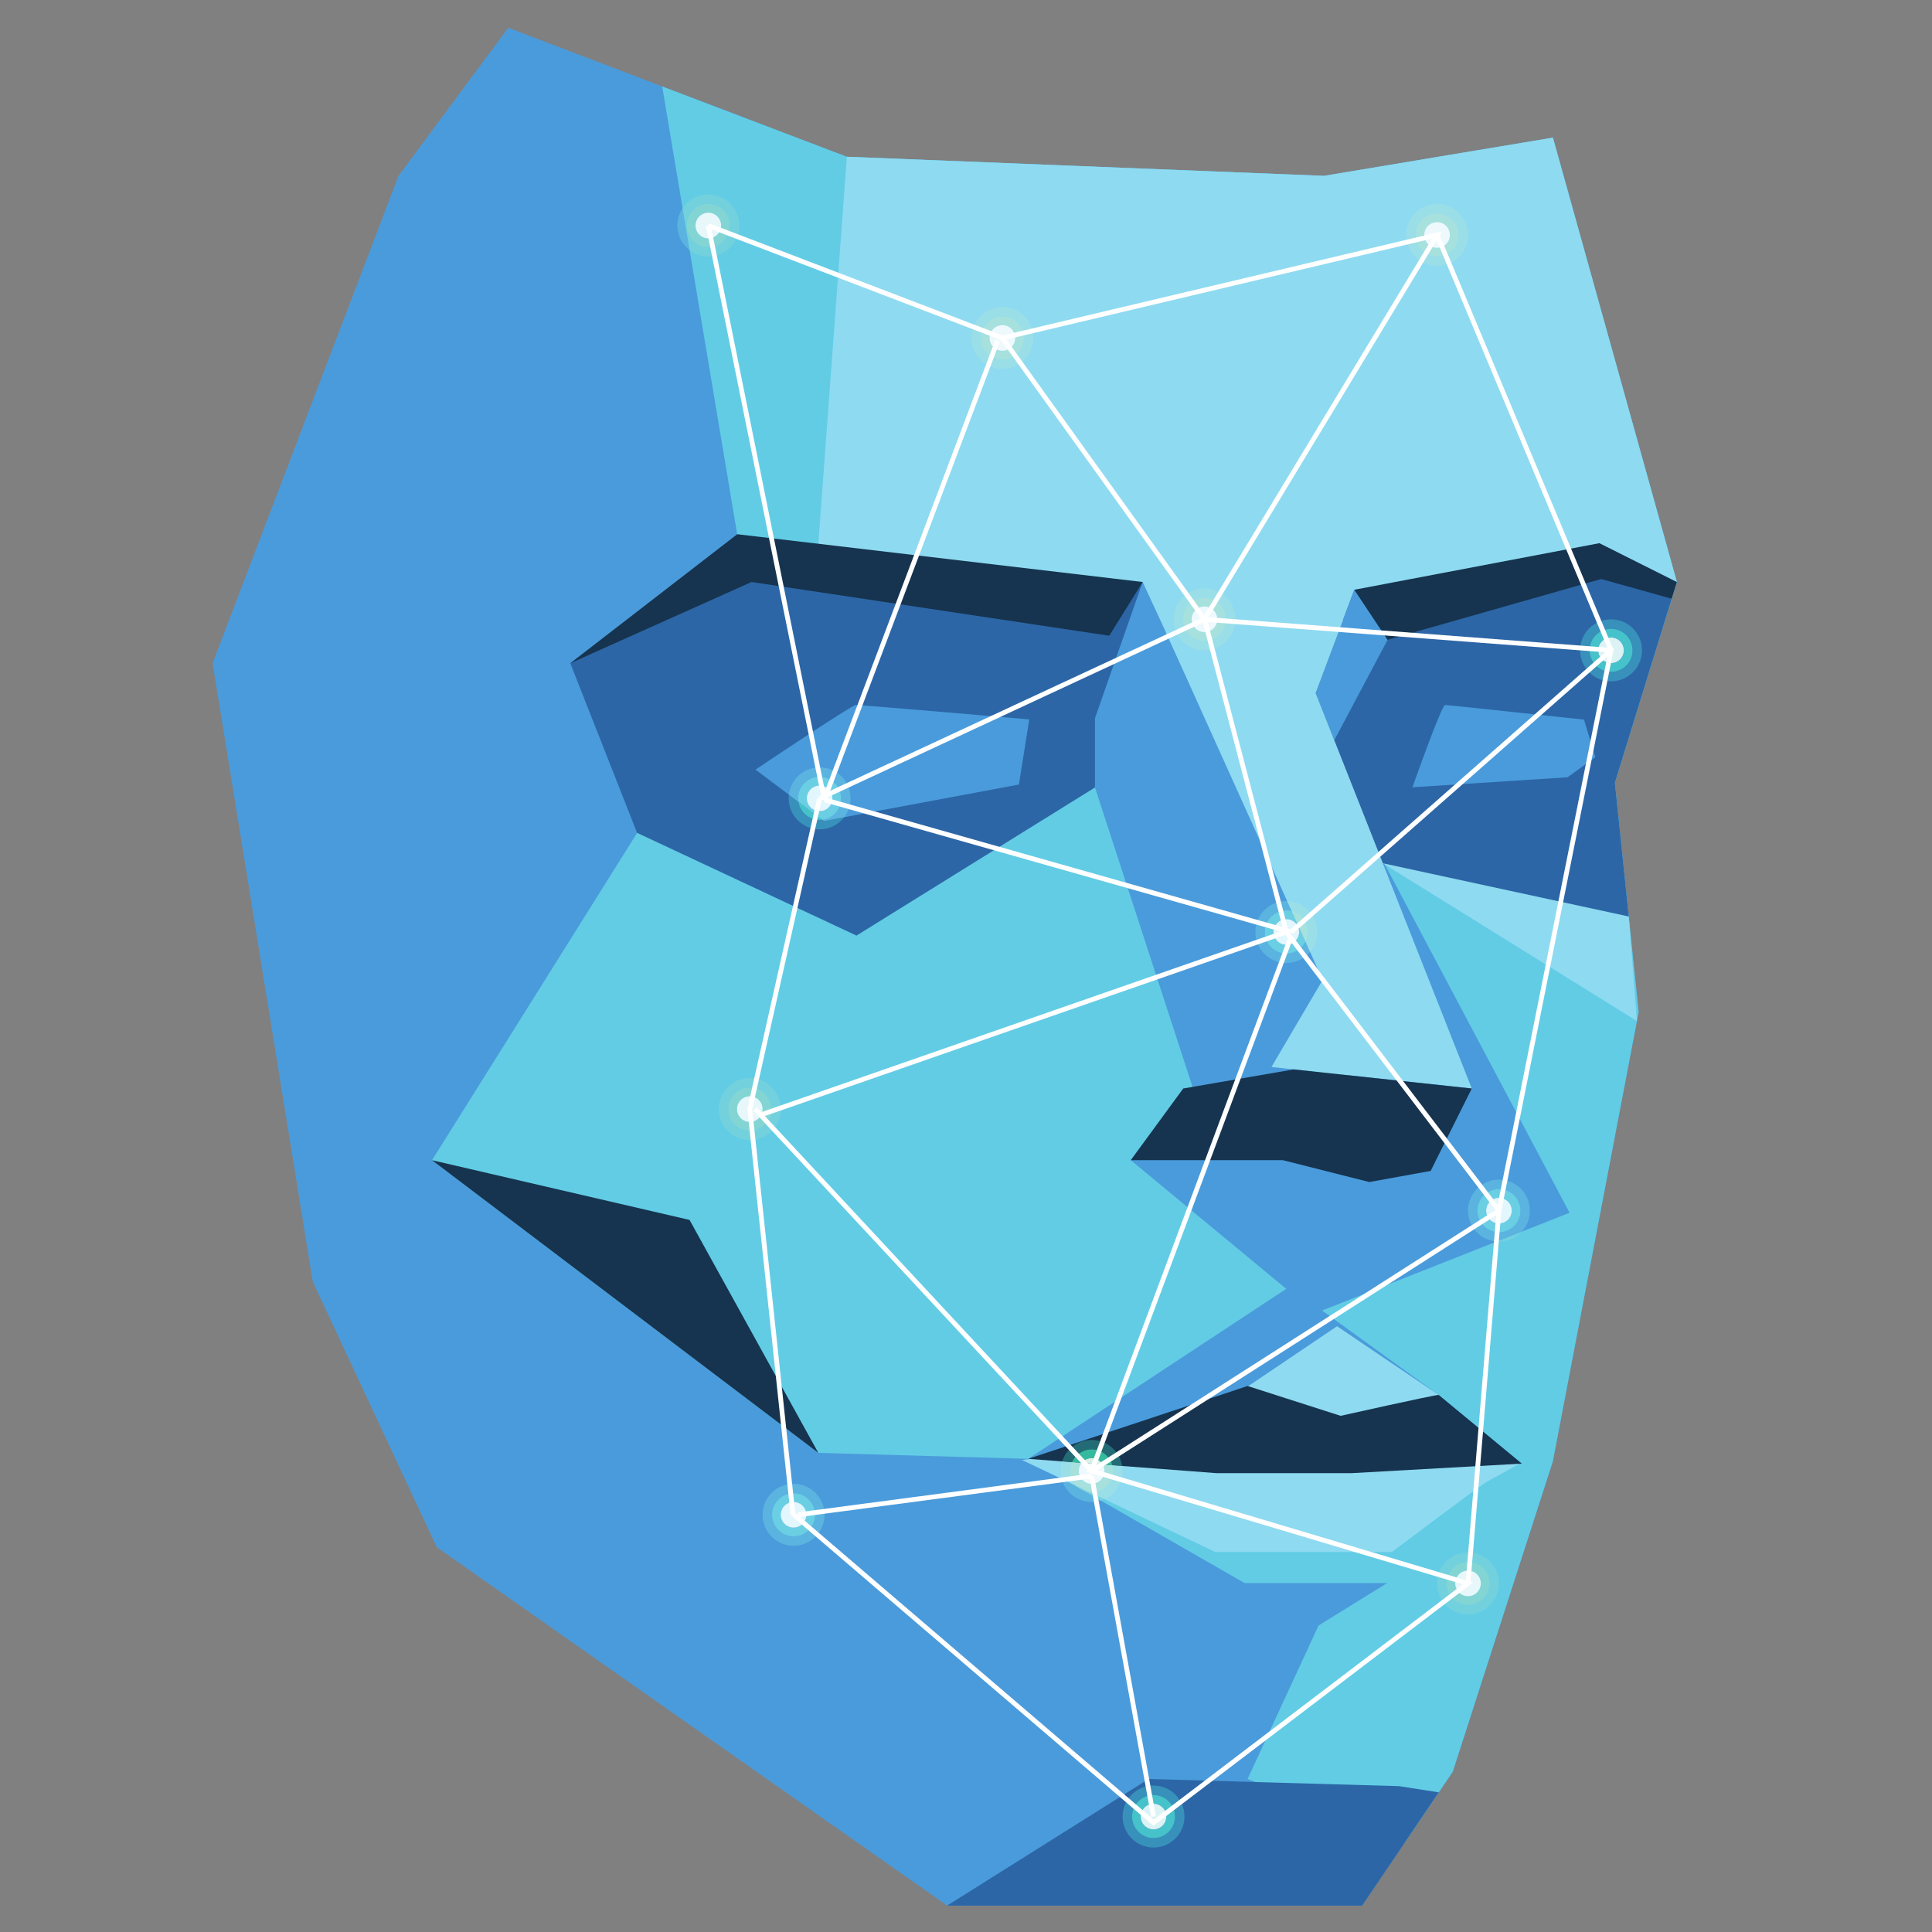 <svg xmlns="http://www.w3.org/2000/svg" xmlns:xlink="http://www.w3.org/1999/xlink" width="500" zoomAndPan="magnify" viewBox="0 0 375 375" height="500" preserveAspectRatio="xMidYMid meet" version="1.0"><rect x="0" y="0" width="375" height="375" fill="#808080" stroke="none"/><defs><clipPath id="b4f4a20f46"><path d="M 41.25 5.391 L 325.5 5.391 L 325.5 369.891 L 41.25 369.891 Z M 41.25 5.391 " clip-rule="nonzero"/></clipPath><clipPath id="a9179d7814"><path d="M 83 16 L 325.5 16 L 325.5 358 L 83 358 Z M 83 16 " clip-rule="nonzero"/></clipPath><clipPath id="9c44f7ea7c"><path d="M 158 26 L 325.5 26 L 325.5 131 L 158 131 Z M 158 26 " clip-rule="nonzero"/></clipPath><clipPath id="710ba07f74"><path d="M 262 105 L 325.5 105 L 325.5 125 L 262 125 Z M 262 105 " clip-rule="nonzero"/></clipPath><clipPath id="0f2097873a"><path d="M 183 345 L 280 345 L 280 369.891 L 183 369.891 Z M 183 345 " clip-rule="nonzero"/></clipPath><clipPath id="603ebcd3c0"><path d="M 131.324 40.238 L 133.93 40.238 L 133.93 48.664 L 131.324 48.664 Z M 131.324 40.238 " clip-rule="nonzero"/></clipPath><clipPath id="90ce0177d0"><path d="M 132.496 40.426 C 131.852 41.383 131.477 42.535 131.477 43.773 C 131.477 45.734 132.414 47.473 133.859 48.574 L 132.496 40.426 " clip-rule="nonzero"/></clipPath></defs><g clip-path="url(#b4f4a20f46)"><path fill="#4a9bdb" d="M 41.266 128.723 L 60.711 248.789 L 84.777 300.312 L 183.824 369.867 L 264.379 369.867 L 272.703 357.578 L 281.977 343.902 L 301.418 283.609 L 318.062 196.426 L 313.441 151.91 L 325.488 112.973 L 301.418 26.719 L 256.98 34.129 L 164.379 30.426 L 128.535 16.777 L 98.648 5.387 L 77.352 34.129 L 41.266 128.723 " fill-opacity="1" fill-rule="nonzero"/></g><g clip-path="url(#a9179d7814)"><path fill="#62cce5" d="M 83.852 225.199 L 158.836 282 L 199.57 283.16 L 255.93 315.512 L 242.16 345.301 L 272.699 357.578 L 281.973 343.902 L 301.418 283.609 L 318.062 196.43 L 313.438 151.91 L 325.484 112.977 L 301.418 26.719 L 256.98 34.133 L 164.379 30.426 L 128.535 16.777 L 143.086 103.688 L 123.668 161.664 L 83.852 225.199 " fill-opacity="1" fill-rule="nonzero"/></g><path fill="#4a9bdb" d="M 250.258 249.77 L 199.57 283.16 L 279.25 270.754 L 250.258 249.77 " fill-opacity="1" fill-rule="nonzero"/><path fill="#4a9bdb" d="M 267.609 165.559 L 304.652 235.395 L 255.352 254.871 L 267.609 165.559 " fill-opacity="1" fill-rule="nonzero"/><path fill="#4a9bdb" d="M 277.688 227.277 L 255.352 254.871 L 219.477 225.191 L 240.539 217.078 L 277.688 227.277 " fill-opacity="1" fill-rule="nonzero"/><path fill="#8edaf1" d="M 236.836 272.723 L 259.52 257.422 L 279.25 270.754 L 266.344 280.375 L 236.836 272.723 " fill-opacity="1" fill-rule="nonzero"/><g clip-path="url(#9c44f7ea7c)"><path fill="#8edaf1" d="M 158.836 105.547 L 164.379 30.426 L 256.98 34.133 L 301.418 26.719 L 325.48 112.965 L 237.18 130.82 L 158.836 105.547 " fill-opacity="1" fill-rule="nonzero"/></g><path fill="#2c66a6" d="M 310.203 109.258 L 324.48 116.211 L 313.445 151.922 L 316.145 177.898 L 298.168 181.602 L 268.398 167.559 L 255.348 134.531 L 262.875 114.477 L 310.203 109.258 " fill-opacity="1" fill-rule="nonzero"/><path fill="#4a9bdb" d="M 269.336 124.184 L 258.973 143.699 L 255.352 134.527 L 262.875 114.473 L 269.336 124.184 " fill-opacity="1" fill-rule="nonzero"/><path fill="#4a9bdb" d="M 218.086 116.211 L 221.789 112.965 L 234.984 141.484 L 262.344 202.719 L 234.895 221.48 L 212.535 152.848 L 207.441 130.586 L 218.086 116.211 " fill-opacity="1" fill-rule="nonzero"/><path fill="#2c66a6" d="M 212.535 116.211 L 221.789 112.965 L 212.535 139.398 L 212.535 152.848 L 166.242 181.598 L 123.656 161.656 L 110.691 128.73 L 144.023 109.258 L 212.535 116.211 " fill-opacity="1" fill-rule="nonzero"/><path fill="#16344f" d="M 221.793 112.965 L 215.309 123.398 L 145.875 112.965 L 110.695 128.73 L 143.098 103.691 L 221.793 112.965 " fill-opacity="1" fill-rule="nonzero"/><g clip-path="url(#710ba07f74)"><path fill="#16344f" d="M 262.875 114.473 L 310.438 105.43 L 325.48 112.969 L 324.477 116.215 L 310.781 112.387 L 269.336 124.184 L 262.875 114.473 " fill-opacity="1" fill-rule="nonzero"/></g><path fill="#8edaf1" d="M 260.703 120.266 L 255.352 134.527 L 285.672 211.277 L 246.789 207.105 L 256.738 190.18 L 226.188 122.473 L 244.012 118.297 L 260.703 120.266 " fill-opacity="1" fill-rule="nonzero"/><path fill="#8edaf1" d="M 288.68 287.562 C 287.988 287.797 270.164 301.246 270.164 301.246 L 235.91 301.246 L 198.367 283.383 L 238.457 278.637 L 280.582 282 L 294.906 284.113 L 288.68 287.562 " fill-opacity="1" fill-rule="nonzero"/><path fill="#16344f" d="M 279.25 270.754 C 278.324 270.754 260.211 274.812 260.211 274.812 L 242.16 269.02 L 199.57 283.16 L 236.141 285.941 L 262.297 285.941 L 295.391 284.086 L 279.25 270.754 " fill-opacity="1" fill-rule="nonzero"/><path fill="#4a9bdb" d="M 269.238 307.273 L 238.457 307.273 L 255.93 315.512 Z M 269.238 307.273 " fill-opacity="1" fill-rule="nonzero"/><g clip-path="url(#0f2097873a)"><path fill="#2c66a6" d="M 183.832 369.879 L 222.949 345.301 L 271.555 346.691 L 279.27 347.895 L 264.379 369.879 L 183.832 369.879 " fill-opacity="1" fill-rule="nonzero"/></g><path fill="#16344f" d="M 158.836 282 L 133.84 236.785 L 83.844 225.191 Z M 158.836 282 " fill-opacity="1" fill-rule="nonzero"/><path fill="#16344f" d="M 251.109 207.57 L 229.66 211.277 L 219.477 225.191 L 249.012 225.191 L 265.777 229.434 L 277.688 227.277 L 285.672 211.277 L 251.109 207.57 " fill-opacity="1" fill-rule="nonzero"/><path fill="#4a9bdb" d="M 197.766 152.277 L 159.922 159.352 L 146.641 149.383 C 146.641 149.383 165.262 136.891 166.066 136.844 C 166.875 136.793 199.781 139.637 199.781 139.637 L 197.766 152.277 " fill-opacity="1" fill-rule="nonzero"/><path fill="#4a9bdb" d="M 304.258 150.871 L 274.156 152.809 C 274.156 152.809 279.797 136.844 280.492 136.844 C 281.184 136.844 307.453 139.68 307.453 139.68 L 309.652 146.969 L 304.258 150.871 " fill-opacity="1" fill-rule="nonzero"/><path fill="#8edaf1" d="M 268.402 167.559 L 316.148 177.895 L 317.727 198.184 L 268.402 167.559 " fill-opacity="1" fill-rule="nonzero"/><g clip-path="url(#603ebcd3c0)"><g clip-path="url(#90ce0177d0)"><path fill="#5bb4e0" d="M 131.477 48.574 L 133.859 48.574 L 133.859 40.422 L 131.477 40.422 L 131.477 48.574 " fill-opacity="1" fill-rule="nonzero"/></g></g><path fill="#73d1de" d="M 137.484 37.758 C 135.406 37.758 133.574 38.816 132.496 40.426 L 133.859 48.574 C 134.867 49.34 136.121 49.793 137.484 49.793 C 140.801 49.793 143.492 47.098 143.492 43.773 C 143.492 40.449 140.801 37.758 137.484 37.758 M 137.484 47.957 C 135.176 47.957 133.309 46.086 133.309 43.773 C 133.309 41.465 135.176 39.59 137.484 39.59 C 139.793 39.59 141.664 41.465 141.664 43.773 C 141.664 46.086 139.793 47.957 137.484 47.957 " fill-opacity="1" fill-rule="nonzero"/><path fill="#83d5d4" d="M 137.484 39.59 C 135.18 39.59 133.309 41.461 133.309 43.773 C 133.309 46.086 135.18 47.957 137.484 47.957 C 139.793 47.957 141.664 46.086 141.664 43.773 C 141.664 41.461 139.793 39.59 137.484 39.59 M 137.484 46.266 C 136.113 46.266 135 45.148 135 43.773 C 135 42.398 136.113 41.285 137.484 41.285 C 138.859 41.285 139.969 42.398 139.969 43.773 C 139.969 45.148 138.859 46.266 137.484 46.266 " fill-opacity="1" fill-rule="nonzero"/><path fill="#e7f7fa" d="M 137.484 41.285 C 136.109 41.285 135 42.402 135 43.773 C 135 45.152 136.109 46.266 137.484 46.266 C 138.855 46.266 139.969 45.152 139.969 43.773 C 139.969 42.402 138.855 41.285 137.484 41.285 " fill-opacity="1" fill-rule="nonzero"/><path fill="#9adee8" d="M 278.938 39.59 C 275.617 39.59 272.934 42.281 272.934 45.605 C 272.934 48.926 275.617 51.621 278.938 51.621 C 282.254 51.621 284.941 48.926 284.941 45.605 C 284.941 42.281 282.254 39.59 278.938 39.59 M 278.938 49.793 C 276.629 49.793 274.762 47.918 274.762 45.605 C 274.762 43.293 276.629 41.422 278.938 41.422 C 281.242 41.422 283.113 43.293 283.113 45.605 C 283.113 47.918 281.242 49.793 278.938 49.793 " fill-opacity="1" fill-rule="nonzero"/><path fill="#a6e1de" d="M 278.934 41.422 C 276.629 41.422 274.758 43.297 274.758 45.609 C 274.758 47.918 276.629 49.793 278.934 49.793 C 281.242 49.793 283.113 47.918 283.113 45.609 C 283.113 43.297 281.242 41.422 278.934 41.422 M 278.934 48.098 C 277.559 48.098 276.449 46.98 276.449 45.609 C 276.449 44.23 277.559 43.117 278.934 43.117 C 280.309 43.117 281.422 44.23 281.422 45.609 C 281.422 46.98 280.309 48.098 278.934 48.098 " fill-opacity="1" fill-rule="nonzero"/><path fill="#eef9fd" d="M 278.934 43.117 C 277.562 43.117 276.449 44.23 276.449 45.605 C 276.449 46.984 277.562 48.098 278.934 48.098 C 280.309 48.098 281.422 46.984 281.422 45.605 C 281.422 44.23 280.309 43.117 278.934 43.117 " fill-opacity="1" fill-rule="nonzero"/><path fill="#3891ba" d="M 153.125 154.25 C 153.098 154.484 153.082 154.719 153.082 154.961 C 153.082 158.285 155.773 160.98 159.09 160.98 C 161.035 160.98 162.766 160.051 163.859 158.617 L 159.922 159.352 L 159.605 159.113 C 159.438 159.137 159.266 159.145 159.09 159.145 C 157.012 159.145 155.285 157.625 154.965 155.629 L 153.125 154.25 " fill-opacity="1" fill-rule="nonzero"/><path fill="#5bb4e0" d="M 159.09 148.945 C 156.012 148.945 153.477 151.262 153.125 154.25 L 154.965 155.629 C 154.93 155.41 154.91 155.188 154.91 154.961 C 154.91 152.652 156.781 150.777 159.09 150.777 C 161.395 150.777 163.266 152.652 163.266 154.961 C 163.266 157.098 161.668 158.859 159.605 159.113 L 159.922 159.352 L 163.859 158.617 C 164.637 157.602 165.094 156.336 165.094 154.961 C 165.094 151.637 162.406 148.945 159.09 148.945 " fill-opacity="1" fill-rule="nonzero"/><path fill="#46c2ca" d="M 154.965 155.629 C 155.285 157.625 157.012 159.145 159.09 159.145 C 159.266 159.145 159.438 159.137 159.605 159.113 L 154.965 155.629 " fill-opacity="1" fill-rule="nonzero"/><path fill="#6bcfe4" d="M 159.09 150.777 C 156.781 150.777 154.91 152.652 154.91 154.961 C 154.91 155.188 154.93 155.41 154.965 155.629 L 159.605 159.113 C 161.668 158.859 163.266 157.098 163.266 154.961 C 163.266 152.652 161.395 150.777 159.09 150.777 M 159.09 157.449 C 157.715 157.449 156.602 156.336 156.602 154.961 C 156.602 153.586 157.715 152.473 159.09 152.473 C 160.461 152.473 161.574 153.586 161.574 154.961 C 161.574 156.336 160.461 157.449 159.09 157.449 " fill-opacity="1" fill-rule="nonzero"/><path fill="#e2f6fd" d="M 159.09 152.473 C 157.715 152.473 156.602 153.586 156.602 154.961 C 156.602 156.336 157.715 157.449 159.09 157.449 C 160.461 157.449 161.574 156.336 161.574 154.961 C 161.574 153.586 160.461 152.473 159.09 152.473 " fill-opacity="1" fill-rule="nonzero"/><path fill="#73d1de" d="M 145.535 209.262 C 142.219 209.262 139.527 211.953 139.527 215.277 C 139.527 218.598 142.219 221.293 145.535 221.293 C 148.852 221.293 151.539 218.598 151.539 215.277 C 151.539 211.953 148.852 209.262 145.535 209.262 M 145.535 219.461 C 143.227 219.461 141.355 217.586 141.355 215.277 C 141.355 212.965 143.227 211.09 145.535 211.09 C 147.84 211.09 149.711 212.965 149.711 215.277 C 149.711 217.586 147.84 219.461 145.535 219.461 " fill-opacity="1" fill-rule="nonzero"/><path fill="#83d5d4" d="M 145.535 211.09 C 143.227 211.09 141.355 212.965 141.355 215.277 C 141.355 217.586 143.227 219.461 145.535 219.461 C 147.84 219.461 149.711 217.586 149.711 215.277 C 149.711 212.965 147.84 211.09 145.535 211.09 M 145.535 217.766 C 144.16 217.766 143.051 216.652 143.051 215.277 C 143.051 213.902 144.16 212.785 145.535 212.785 C 146.906 212.785 148.02 213.902 148.02 215.277 C 148.02 216.652 146.906 217.766 145.535 217.766 " fill-opacity="1" fill-rule="nonzero"/><path fill="#e7f7fa" d="M 145.535 212.785 C 144.16 212.785 143.051 213.902 143.051 215.277 C 143.051 216.652 144.16 217.766 145.535 217.766 C 146.906 217.766 148.02 216.652 148.02 215.277 C 148.02 213.902 146.906 212.785 145.535 212.785 " fill-opacity="1" fill-rule="nonzero"/><path fill="#73d1de" d="M 295.367 239.062 L 290.496 240.984 C 290.648 240.996 290.797 241 290.949 241 C 292.695 241 294.27 240.254 295.367 239.062 " fill-opacity="1" fill-rule="nonzero"/><path fill="#5bb4e0" d="M 290.949 228.969 C 287.633 228.969 284.941 231.66 284.941 234.984 C 284.941 238.156 287.391 240.754 290.496 240.984 L 295.367 239.062 C 296.352 237.988 296.953 236.559 296.953 234.984 C 296.953 231.66 294.266 228.969 290.949 228.969 M 290.949 239.168 C 288.641 239.168 286.77 237.297 286.77 234.984 C 286.77 232.672 288.641 230.801 290.949 230.801 C 293.254 230.801 295.125 232.672 295.125 234.984 C 295.125 237.297 293.254 239.168 290.949 239.168 " fill-opacity="1" fill-rule="nonzero"/><path fill="#6bcfe4" d="M 290.949 230.801 C 288.641 230.801 286.77 232.672 286.77 234.984 C 286.77 237.297 288.641 239.168 290.949 239.168 C 293.254 239.168 295.125 237.297 295.125 234.984 C 295.125 232.672 293.254 230.801 290.949 230.801 M 290.949 237.473 C 289.574 237.473 288.461 236.359 288.461 234.984 C 288.461 233.609 289.574 232.496 290.949 232.496 C 292.32 232.496 293.434 233.609 293.434 234.984 C 293.434 236.359 292.32 237.473 290.949 237.473 " fill-opacity="1" fill-rule="nonzero"/><path fill="#e2f6fd" d="M 290.949 232.496 C 289.574 232.496 288.461 233.609 288.461 234.984 C 288.461 236.359 289.574 237.473 290.949 237.473 C 292.32 237.473 293.434 236.359 293.434 234.984 C 293.434 233.609 292.32 232.496 290.949 232.496 " fill-opacity="1" fill-rule="nonzero"/><path fill="#5bb4e0" d="M 206.082 287.051 C 206.762 289.629 209.102 291.527 211.891 291.527 C 212.508 291.527 213.109 291.43 213.676 291.254 L 210.605 289.496 C 210.047 289.316 209.539 289.016 209.105 288.633 L 207.668 287.809 L 206.082 287.051 " fill-opacity="1" fill-rule="nonzero"/><path fill="#73d1de" d="M 207.668 287.809 L 209.105 288.633 C 209.012 288.547 208.918 288.457 208.828 288.359 L 207.668 287.809 M 210.605 289.496 L 213.676 291.254 C 213.91 291.184 214.141 291.094 214.363 290.992 L 211.617 289.684 C 211.266 289.664 210.93 289.598 210.605 289.496 " fill-opacity="1" fill-rule="nonzero"/><path fill="#9adee8" d="M 206.172 283.66 C 205.984 284.246 205.883 284.863 205.883 285.512 C 205.883 286.043 205.949 286.559 206.082 287.051 L 207.668 287.809 L 208.828 288.359 C 208.137 287.613 207.711 286.609 207.711 285.512 C 207.711 284.902 207.84 284.328 208.07 283.805 L 206.172 283.66 M 215.918 284.402 C 216.016 284.758 216.062 285.129 216.062 285.512 C 216.062 287.82 214.195 289.695 211.891 289.695 C 211.797 289.695 211.707 289.691 211.617 289.684 L 214.363 290.992 C 216.445 290.047 217.895 287.949 217.895 285.512 C 217.895 285.184 217.867 284.859 217.816 284.547 L 215.918 284.402 " fill-opacity="1" fill-rule="nonzero"/><path fill="#236c75" d="M 211.891 279.492 C 209.215 279.492 206.949 281.242 206.172 283.66 L 208.07 283.805 C 208.723 282.344 210.188 281.324 211.891 281.324 C 213.812 281.324 215.43 282.629 215.918 284.402 L 217.816 284.547 C 217.355 281.68 214.879 279.492 211.891 279.492 " fill-opacity="1" fill-rule="nonzero"/><path fill="#6bcfe4" d="M 209.105 288.633 C 209.539 289.016 210.047 289.316 210.605 289.496 L 209.105 288.633 " fill-opacity="1" fill-rule="nonzero"/><path fill="#83d5d4" d="M 208.828 288.359 C 208.918 288.457 209.012 288.547 209.105 288.633 L 210.605 289.496 C 210.93 289.598 211.266 289.664 211.617 289.684 L 208.828 288.359 " fill-opacity="1" fill-rule="nonzero"/><path fill="#a6e1de" d="M 208.07 283.805 C 207.84 284.328 207.711 284.902 207.711 285.512 C 207.711 286.609 208.137 287.613 208.828 288.359 L 211.617 289.684 C 211.707 289.691 211.797 289.695 211.891 289.695 C 214.195 289.695 216.062 287.82 216.062 285.512 C 216.062 285.129 216.016 284.758 215.918 284.402 L 214.039 284.258 C 214.25 284.629 214.371 285.055 214.371 285.512 C 214.371 286.887 213.262 288 211.891 288 C 210.516 288 209.402 286.887 209.402 285.512 C 209.402 284.918 209.609 284.375 209.953 283.949 L 208.07 283.805 " fill-opacity="1" fill-rule="nonzero"/><path fill="#35ba9d" d="M 211.891 281.324 C 210.188 281.324 208.723 282.344 208.07 283.805 L 209.953 283.949 C 210.406 283.383 211.105 283.02 211.891 283.02 C 212.805 283.02 213.605 283.52 214.039 284.258 L 215.918 284.402 C 215.43 282.629 213.812 281.324 211.891 281.324 " fill-opacity="1" fill-rule="nonzero"/><path fill="#eef9fd" d="M 209.953 283.949 C 209.609 284.375 209.402 284.918 209.402 285.512 C 209.402 286.887 210.516 288 211.891 288 C 213.262 288 214.371 286.887 214.371 285.512 C 214.371 285.055 214.25 284.629 214.039 284.258 L 209.953 283.949 " fill-opacity="1" fill-rule="nonzero"/><path fill="#d7f1e7" d="M 211.891 283.02 C 211.105 283.02 210.406 283.383 209.953 283.949 L 214.039 284.258 C 213.605 283.52 212.805 283.02 211.891 283.02 " fill-opacity="1" fill-rule="nonzero"/><path fill="#73d1de" d="M 284.941 301.316 C 281.625 301.316 278.938 304.012 278.938 307.332 C 278.938 310.656 281.625 313.352 284.941 313.352 C 288.258 313.352 290.949 310.656 290.949 307.332 C 290.949 304.012 288.258 301.316 284.941 301.316 M 284.941 311.516 C 282.637 311.516 280.766 309.645 280.766 307.332 C 280.766 305.02 282.637 303.148 284.941 303.148 C 287.25 303.148 289.121 305.02 289.121 307.332 C 289.121 309.645 287.25 311.516 284.941 311.516 " fill-opacity="1" fill-rule="nonzero"/><path fill="#83d5d4" d="M 284.941 303.148 C 282.637 303.148 280.766 305.02 280.766 307.332 C 280.766 309.645 282.637 311.516 284.941 311.516 C 287.25 311.516 289.121 309.645 289.121 307.332 C 289.121 305.02 287.25 303.148 284.941 303.148 M 284.941 309.824 C 283.57 309.824 282.457 308.707 282.457 307.332 C 282.457 305.957 283.57 304.844 284.941 304.844 C 286.312 304.844 287.426 305.957 287.426 307.332 C 287.426 308.707 286.312 309.824 284.941 309.824 " fill-opacity="1" fill-rule="nonzero"/><path fill="#e7f7fa" d="M 284.941 304.844 C 283.57 304.844 282.457 305.957 282.457 307.332 C 282.457 308.707 283.57 309.824 284.941 309.824 C 286.312 309.824 287.426 308.707 287.426 307.332 C 287.426 305.957 286.312 304.844 284.941 304.844 " fill-opacity="1" fill-rule="nonzero"/><path fill="#3891ba" d="M 223.902 346.574 C 220.582 346.574 217.895 349.27 217.895 352.59 C 217.895 355.914 220.582 358.605 223.902 358.605 C 227.219 358.605 229.906 355.914 229.906 352.59 C 229.906 349.27 227.219 346.574 223.902 346.574 M 223.902 356.777 C 221.594 356.777 219.723 354.902 219.723 352.59 C 219.723 350.281 221.594 348.406 223.902 348.406 C 226.207 348.406 228.078 350.281 228.078 352.59 C 228.078 354.902 226.207 356.777 223.902 356.777 " fill-opacity="1" fill-rule="nonzero"/><path fill="#46c2ca" d="M 223.902 348.406 C 221.594 348.406 219.723 350.281 219.723 352.59 C 219.723 354.902 221.594 356.777 223.902 356.777 C 226.207 356.777 228.078 354.902 228.078 352.59 C 228.078 350.281 226.207 348.406 223.902 348.406 M 223.902 355.082 C 222.527 355.082 221.414 353.965 221.414 352.59 C 221.414 351.215 222.527 350.102 223.902 350.102 C 225.273 350.102 226.387 351.215 226.387 352.59 C 226.387 353.965 225.273 355.082 223.902 355.082 " fill-opacity="1" fill-rule="nonzero"/><path fill="#dbf3f5" d="M 223.902 350.102 C 222.527 350.102 221.414 351.215 221.414 352.59 C 221.414 353.965 222.527 355.082 223.902 355.082 C 225.273 355.082 226.387 353.965 226.387 352.59 C 226.387 351.215 225.273 350.102 223.902 350.102 " fill-opacity="1" fill-rule="nonzero"/><path fill="#5bb4e0" d="M 154.027 288 C 150.711 288 148.023 290.691 148.023 294.016 C 148.023 297.34 150.711 300.035 154.027 300.035 C 157.344 300.035 160.035 297.34 160.035 294.016 C 160.035 290.691 157.344 288 154.027 288 M 154.027 298.203 C 151.723 298.203 149.852 296.328 149.852 294.016 C 149.852 291.707 151.723 289.832 154.027 289.832 C 156.336 289.832 158.207 291.707 158.207 294.016 C 158.207 296.328 156.336 298.203 154.027 298.203 " fill-opacity="1" fill-rule="nonzero"/><path fill="#6bcfe4" d="M 154.027 289.832 C 151.723 289.832 149.852 291.707 149.852 294.016 C 149.852 296.328 151.723 298.203 154.027 298.203 C 156.336 298.203 158.207 296.328 158.207 294.016 C 158.207 291.707 156.336 289.832 154.027 289.832 M 154.027 296.508 C 152.656 296.508 151.543 295.391 151.543 294.016 C 151.543 292.645 152.656 291.527 154.027 291.527 C 155.402 291.527 156.516 292.645 156.516 294.016 C 156.516 295.391 155.402 296.508 154.027 296.508 " fill-opacity="1" fill-rule="nonzero"/><path fill="#e2f6fd" d="M 154.027 291.527 C 152.656 291.527 151.543 292.645 151.543 294.016 C 151.543 295.391 152.656 296.508 154.027 296.508 C 155.402 296.508 156.516 295.391 156.516 294.016 C 156.516 292.645 155.402 291.527 154.027 291.527 " fill-opacity="1" fill-rule="nonzero"/><path fill="#3891ba" d="M 312.703 120.211 C 309.387 120.211 306.699 122.902 306.699 126.227 C 306.699 129.551 309.387 132.246 312.703 132.246 C 316.023 132.246 318.711 129.551 318.711 126.227 C 318.711 122.902 316.023 120.211 312.703 120.211 M 312.703 130.41 C 310.398 130.41 308.527 128.539 308.527 126.227 C 308.527 123.914 310.398 122.043 312.703 122.043 C 315.012 122.043 316.883 123.914 316.883 126.227 C 316.883 128.539 315.012 130.41 312.703 130.41 " fill-opacity="1" fill-rule="nonzero"/><path fill="#46c2ca" d="M 312.707 122.043 C 310.398 122.043 308.527 123.914 308.527 126.227 C 308.527 128.539 310.398 130.41 312.707 130.41 C 315.012 130.41 316.883 128.539 316.883 126.227 C 316.883 123.914 315.012 122.043 312.707 122.043 M 312.707 128.719 C 311.332 128.719 310.219 127.602 310.219 126.227 C 310.219 124.852 311.332 123.738 312.707 123.738 C 314.078 123.738 315.191 124.852 315.191 126.227 C 315.191 127.602 314.078 128.719 312.707 128.719 " fill-opacity="1" fill-rule="nonzero"/><path fill="#dbf3f5" d="M 312.703 123.738 C 311.332 123.738 310.219 124.852 310.219 126.23 C 310.219 127.602 311.332 128.719 312.703 128.719 C 314.074 128.719 315.188 127.602 315.188 126.23 C 315.188 124.852 314.074 123.738 312.703 123.738 " fill-opacity="1" fill-rule="nonzero"/><path fill="#5bb4e0" d="M 249.672 174.879 C 246.355 174.879 243.668 177.574 243.668 180.895 C 243.668 184.219 246.355 186.914 249.672 186.914 C 251.531 186.914 253.188 186.07 254.289 184.746 L 253.402 182.781 C 252.715 184.145 251.305 185.082 249.672 185.082 C 247.367 185.082 245.496 183.207 245.496 180.895 C 245.496 178.582 247.367 176.711 249.672 176.711 C 250.035 176.711 250.387 176.758 250.723 176.844 L 249.836 174.879 C 249.785 174.879 249.73 174.879 249.672 174.879 " fill-opacity="1" fill-rule="nonzero"/><path fill="#9adee8" d="M 249.836 174.879 L 250.723 176.844 C 252.523 177.309 253.852 178.949 253.852 180.895 C 253.852 181.574 253.691 182.215 253.402 182.781 L 254.289 184.746 C 255.156 183.703 255.68 182.359 255.68 180.895 C 255.68 177.625 253.078 174.969 249.836 174.879 " fill-opacity="1" fill-rule="nonzero"/><path fill="#6bcfe4" d="M 249.672 176.711 C 247.367 176.711 245.496 178.582 245.496 180.895 C 245.496 183.207 247.367 185.082 249.672 185.082 C 251.305 185.082 252.715 184.145 253.402 182.781 L 250.723 176.844 C 250.387 176.758 250.035 176.711 249.672 176.711 M 249.672 183.387 C 248.301 183.387 247.188 182.27 247.188 180.895 C 247.188 179.52 248.301 178.406 249.672 178.406 C 251.047 178.406 252.16 179.52 252.16 180.895 C 252.16 182.27 251.047 183.387 249.672 183.387 " fill-opacity="1" fill-rule="nonzero"/><path fill="#a6e1de" d="M 250.723 176.844 L 253.402 182.781 C 253.691 182.215 253.852 181.574 253.852 180.895 C 253.852 178.949 252.523 177.309 250.723 176.844 " fill-opacity="1" fill-rule="nonzero"/><path fill="#e2f6fd" d="M 249.672 178.406 C 248.301 178.406 247.188 179.52 247.188 180.895 C 247.188 182.27 248.301 183.387 249.672 183.387 C 251.047 183.387 252.16 182.27 252.16 180.895 C 252.16 179.52 251.047 178.406 249.672 178.406 " fill-opacity="1" fill-rule="nonzero"/><path fill="#9adee8" d="M 194.566 59.582 C 191.246 59.582 188.559 62.277 188.559 65.598 C 188.559 68.922 191.246 71.617 194.566 71.617 C 197.883 71.617 200.57 68.922 200.57 65.598 C 200.57 62.277 197.883 59.582 194.566 59.582 M 194.566 69.785 C 192.258 69.785 190.387 67.914 190.387 65.598 C 190.387 63.289 192.258 61.414 194.566 61.414 C 196.875 61.414 198.738 63.289 198.738 65.598 C 198.738 67.914 196.875 69.785 194.566 69.785 " fill-opacity="1" fill-rule="nonzero"/><path fill="#a6e1de" d="M 194.566 61.414 C 192.258 61.414 190.387 63.289 190.387 65.598 C 190.387 67.91 192.258 69.781 194.566 69.781 C 196.875 69.781 198.742 67.91 198.742 65.598 C 198.742 63.289 196.875 61.414 194.566 61.414 M 194.566 68.09 C 193.191 68.09 192.082 66.973 192.082 65.598 C 192.082 64.223 193.191 63.109 194.566 63.109 C 195.938 63.109 197.047 64.223 197.047 65.598 C 197.047 66.973 195.938 68.09 194.566 68.09 " fill-opacity="1" fill-rule="nonzero"/><path fill="#eef9fd" d="M 194.566 63.109 C 193.195 63.109 192.082 64.223 192.082 65.598 C 192.082 66.973 193.195 68.086 194.566 68.086 C 195.938 68.086 197.051 66.973 197.051 65.598 C 197.051 64.223 195.938 63.109 194.566 63.109 " fill-opacity="1" fill-rule="nonzero"/><path fill="#9adee8" d="M 233.789 114.191 C 230.473 114.191 227.781 116.887 227.781 120.211 C 227.781 120.844 227.879 121.461 228.062 122.035 L 229.852 121.613 C 229.695 121.176 229.609 120.703 229.609 120.211 C 229.609 117.898 231.48 116.023 233.789 116.023 C 235.93 116.023 237.695 117.641 237.938 119.719 L 239.727 119.301 C 239.289 116.41 236.797 114.191 233.789 114.191 " fill-opacity="1" fill-rule="nonzero"/><path fill="#9adee8" d="M 239.727 119.301 L 237.938 119.719 C 237.957 119.879 237.965 120.047 237.965 120.211 C 237.965 122.52 236.094 124.395 233.789 124.395 C 231.973 124.395 230.43 123.234 229.852 121.613 L 228.062 122.035 C 228.832 124.465 231.105 126.227 233.789 126.227 C 237.105 126.227 239.793 123.535 239.793 120.211 C 239.793 119.898 239.773 119.598 239.727 119.301 " fill-opacity="1" fill-rule="nonzero"/><path fill="#a6e1de" d="M 233.789 116.023 C 231.48 116.023 229.609 117.898 229.609 120.211 C 229.609 120.703 229.695 121.176 229.852 121.613 L 231.516 121.227 C 231.379 120.914 231.301 120.57 231.301 120.211 C 231.301 118.836 232.418 117.719 233.789 117.719 C 235.129 117.719 236.219 118.781 236.273 120.109 L 237.938 119.719 C 237.695 117.641 235.93 116.023 233.789 116.023 " fill-opacity="1" fill-rule="nonzero"/><path fill="#a6e1de" d="M 237.938 119.719 L 236.273 120.109 C 236.273 120.145 236.273 120.176 236.273 120.211 C 236.273 121.586 235.16 122.699 233.789 122.699 C 232.777 122.699 231.906 122.094 231.516 121.227 L 229.852 121.613 C 230.43 123.234 231.973 124.395 233.789 124.395 C 236.094 124.395 237.965 122.52 237.965 120.211 C 237.965 120.047 237.957 119.879 237.938 119.719 " fill-opacity="1" fill-rule="nonzero"/><path fill="#eef9fd" d="M 233.789 117.719 C 232.418 117.719 231.301 118.836 231.301 120.211 C 231.301 120.57 231.379 120.914 231.516 121.227 L 236.273 120.109 C 236.219 118.781 235.129 117.719 233.789 117.719 " fill-opacity="1" fill-rule="nonzero"/><path fill="#eef9fd" d="M 236.273 120.109 L 231.516 121.227 C 231.906 122.094 232.777 122.699 233.789 122.699 C 235.16 122.699 236.273 121.586 236.273 120.211 C 236.273 120.176 236.273 120.145 236.273 120.109 " fill-opacity="1" fill-rule="nonzero"/><path fill="#ffffff" d="M 137.316 44.211 L 194.531 66.086 L 277.965 46.316 L 233 120.617 L 312.148 126.648 L 290.531 234.699 L 210.785 285.664 L 283.934 307.516 L 223.918 353.18 L 154.344 293.594 L 146.004 215.305 L 159.539 155.062 L 158.637 154.859 L 145.062 215.25 L 153.461 294.059 L 223.883 354.371 L 285.949 307.148 L 212.992 285.355 L 291.359 235.27 L 313.262 125.809 L 234.574 119.805 L 279.902 44.902 L 194.598 65.117 L 137.648 43.344 L 137.316 44.211 " fill-opacity="1" fill-rule="nonzero"/><path fill="#ffffff" d="M 194.188 65.871 L 233.41 120.484 L 234.164 119.941 L 194.938 65.328 " fill-opacity="1" fill-rule="nonzero"/><path fill="#ffffff" d="M 249.52 180.457 L 147.605 215.93 L 147.91 216.805 L 249.824 181.336 " fill-opacity="1" fill-rule="nonzero"/><path fill="#ffffff" d="M 290.484 234.945 L 284.48 307.297 L 285.402 307.371 L 291.41 235.023 " fill-opacity="1" fill-rule="nonzero"/><path fill="#ffffff" d="M 211.434 286.562 L 223.445 352.672 L 224.355 352.504 L 212.344 286.398 " fill-opacity="1" fill-rule="nonzero"/><path fill="#ffffff" d="M 146.23 215.59 L 211.547 285.824 L 212.227 285.195 L 146.91 214.961 " fill-opacity="1" fill-rule="nonzero"/><path fill="#ffffff" d="M 250.176 181.586 L 211.453 285.348 L 212.32 285.672 L 251.043 181.914 " fill-opacity="1" fill-rule="nonzero"/><path fill="#ffffff" d="M 291.316 234.703 L 250.043 180.613 L 249.309 181.18 L 290.578 235.266 " fill-opacity="1" fill-rule="nonzero"/><path fill="#ffffff" d="M 233.594 119.789 L 158.895 154.539 L 159.285 155.383 L 233.984 120.629 " fill-opacity="1" fill-rule="nonzero"/><path fill="#ffffff" d="M 312.402 125.879 L 250.305 180.547 L 250.914 181.246 L 313.012 126.574 " fill-opacity="1" fill-rule="nonzero"/><path fill="#ffffff" d="M 278.508 45.785 L 312.281 126.406 L 313.133 126.047 L 279.363 45.426 " fill-opacity="1" fill-rule="nonzero"/><path fill="#ffffff" d="M 193.207 65.953 L 159.559 155.055 L 160.426 155.383 L 194.07 66.281 " fill-opacity="1" fill-rule="nonzero"/><path fill="#ffffff" d="M 137.031 43.867 L 159.539 155.312 L 160.445 155.129 L 137.938 43.684 " fill-opacity="1" fill-rule="nonzero"/><path fill="#ffffff" d="M 250.734 180.449 L 160.117 154.773 L 159.867 155.668 L 250.48 181.344 " fill-opacity="1" fill-rule="nonzero"/><path fill="#ffffff" d="M 233.34 120.328 L 249.227 181.016 L 250.121 180.777 L 234.238 120.094 " fill-opacity="1" fill-rule="nonzero"/><path fill="#ffffff" d="M 211.828 286.02 L 154.852 293.559 L 154.973 294.477 L 211.949 286.941 " fill-opacity="1" fill-rule="nonzero"/></svg>